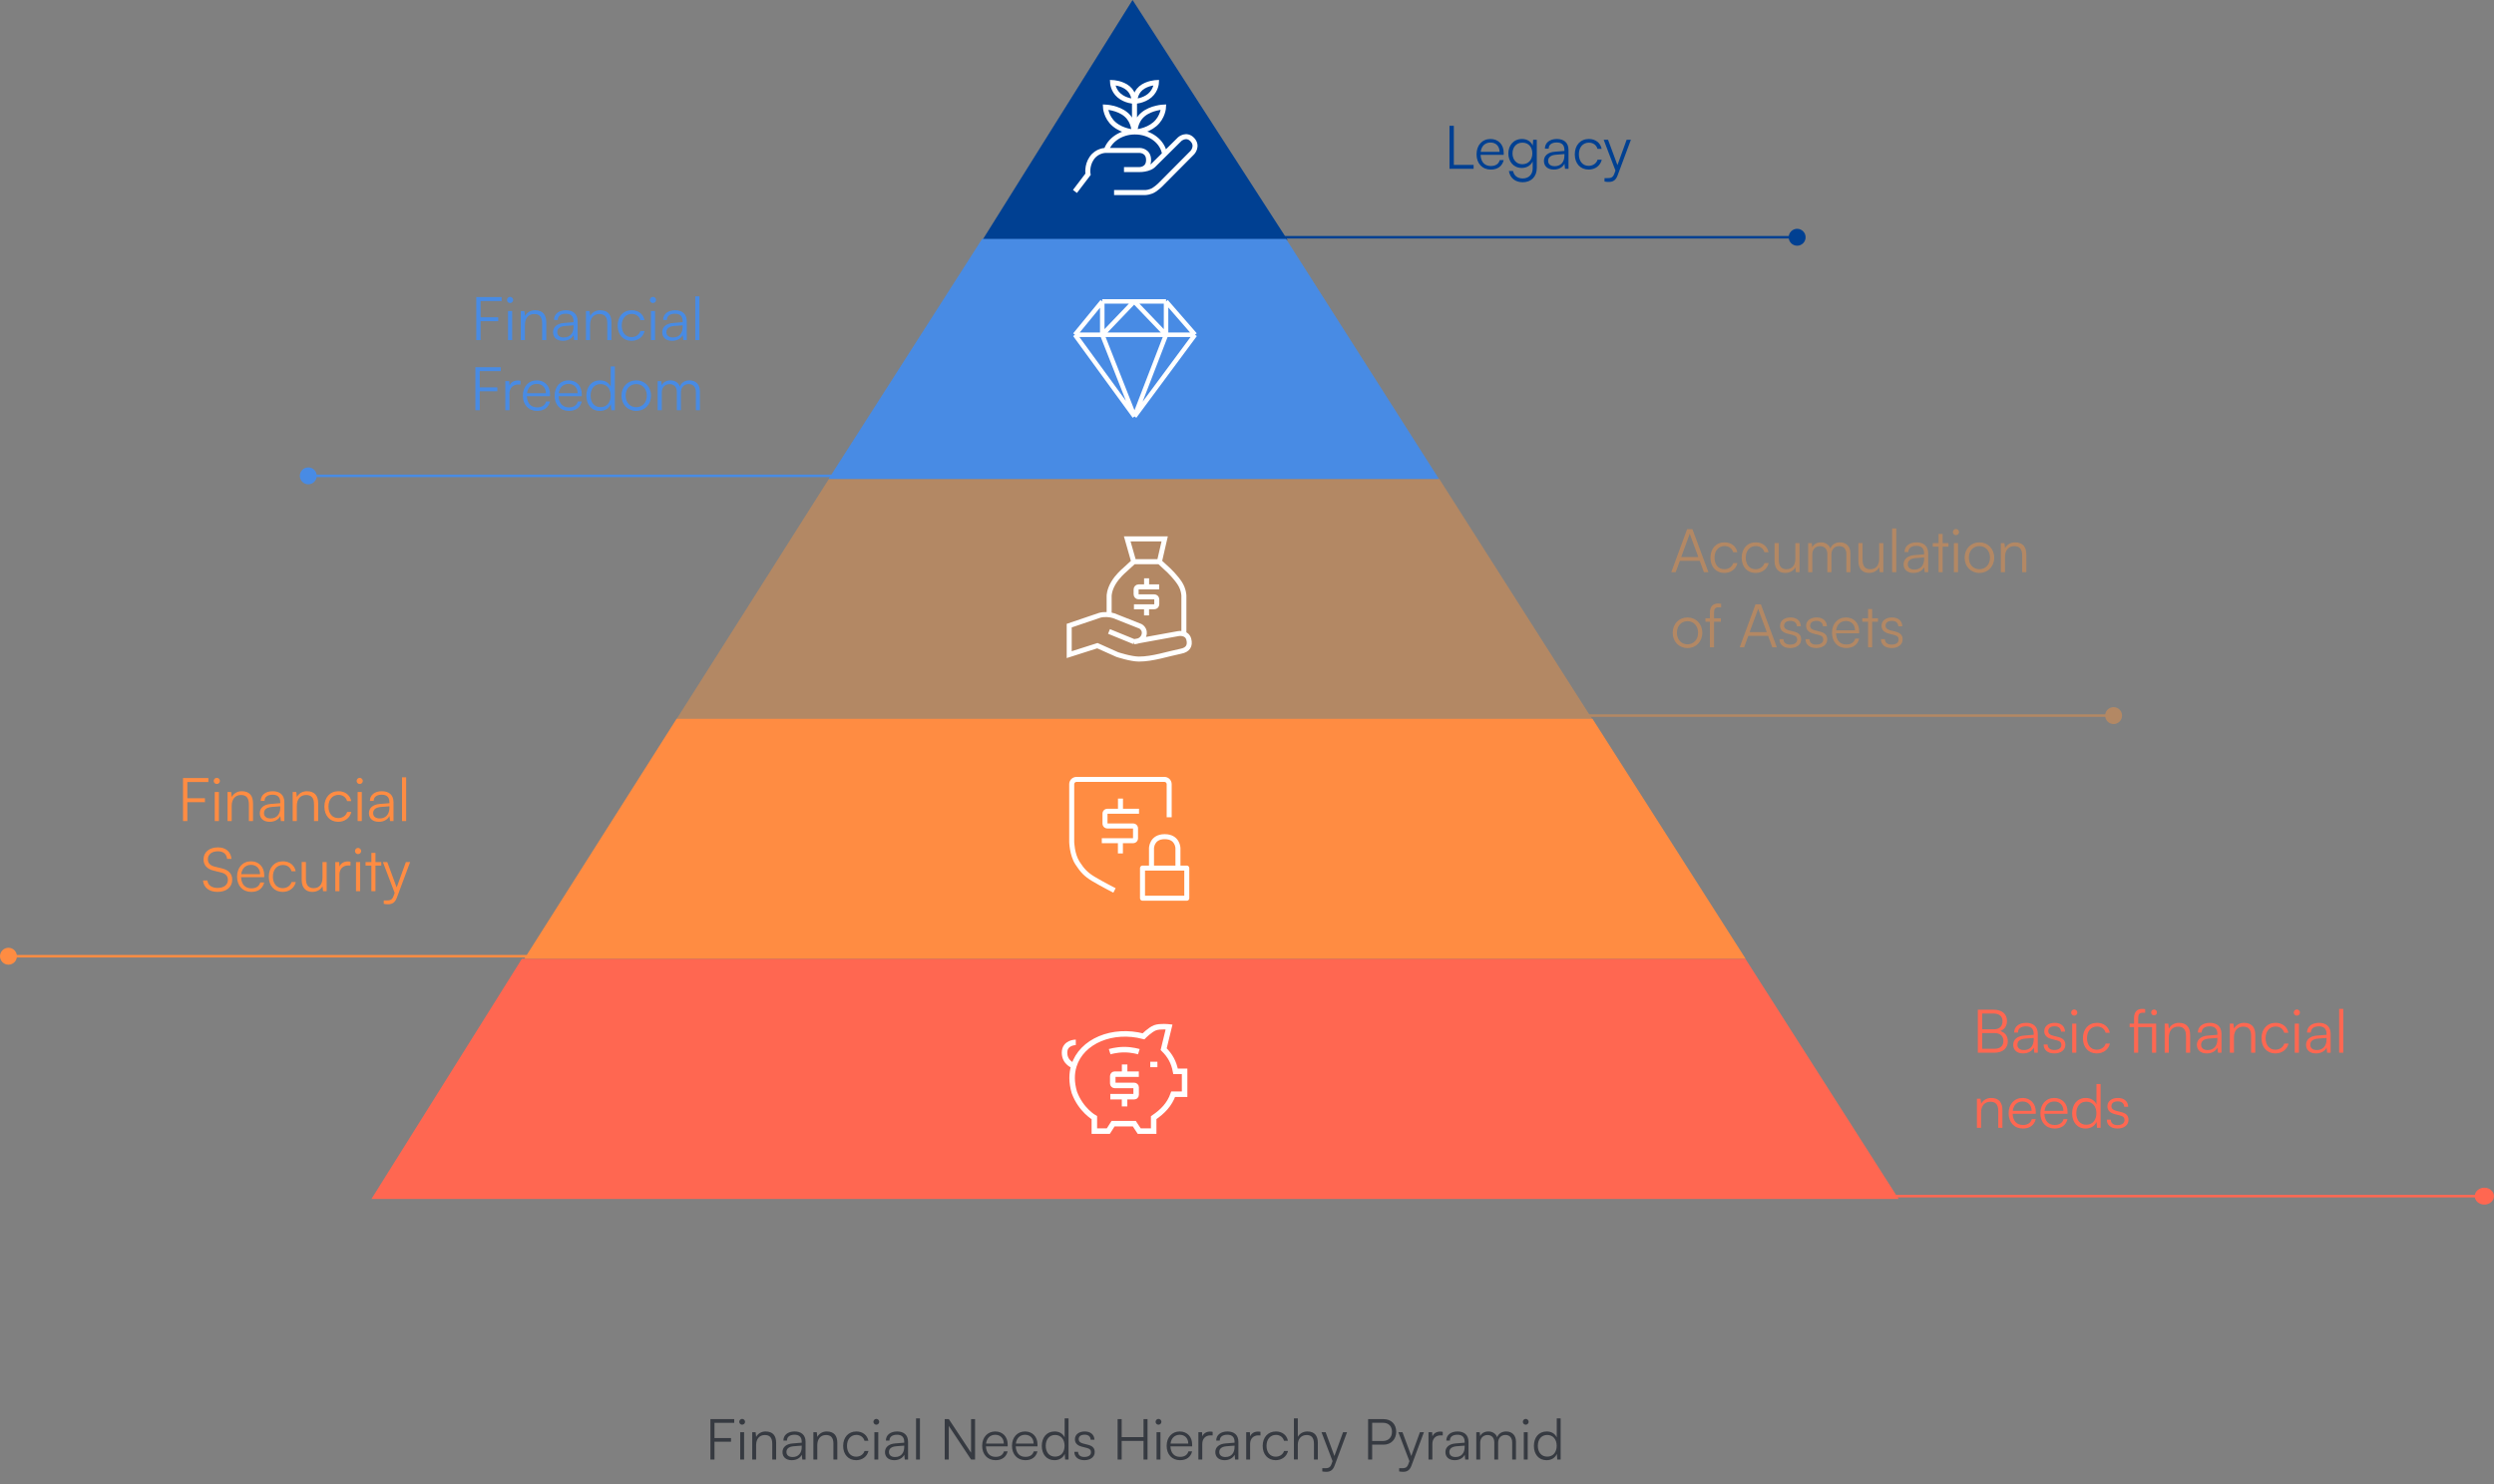 <svg width="996" height="593" viewBox="0 0 996 593" fill="none" xmlns="http://www.w3.org/2000/svg">
<rect x="0" y="0" width="996" height="593" fill="#808080" stroke="none"/>
<path d="M580.598 50.264V65.865H588.494V67.448H578.87V50.264H580.598ZM595.359 67.737C591.951 67.737 589.671 65.288 589.671 61.641C589.671 58.017 591.927 55.52 595.239 55.52C598.383 55.52 600.519 57.752 600.519 61.041V61.856H591.279C591.399 64.689 592.887 66.32 595.383 66.32C597.279 66.32 598.503 65.504 598.935 63.968H600.519C599.895 66.416 598.095 67.737 595.359 67.737ZM595.239 56.937C593.055 56.937 591.615 58.377 591.327 60.657H598.863C598.863 58.425 597.423 56.937 595.239 56.937ZM602.375 61.304C602.375 58.136 604.415 55.52 607.823 55.52C609.839 55.52 611.375 56.456 612.119 58.16L612.287 55.833H613.727V67.088C613.727 70.544 611.519 72.8 608.111 72.8C605.135 72.8 603.047 71.121 602.591 68.312H604.247C604.607 70.184 606.047 71.288 608.135 71.288C610.511 71.288 612.095 69.68 612.095 67.257V64.496C611.303 66.129 609.695 67.088 607.703 67.088C604.391 67.088 602.375 64.472 602.375 61.304ZM604.031 61.281C604.031 63.657 605.495 65.6 607.943 65.6C610.463 65.6 611.951 63.776 611.951 61.281C611.951 58.809 610.511 56.984 607.967 56.984C605.471 56.984 604.031 58.928 604.031 61.281ZM620.518 67.737C618.046 67.737 616.582 66.344 616.582 64.305C616.582 62.169 618.214 60.825 620.926 60.608L624.766 60.297V59.913C624.766 57.633 623.398 56.913 621.694 56.913C619.678 56.913 618.478 57.825 618.478 59.385H616.966C616.966 57.032 618.886 55.52 621.742 55.52C624.43 55.52 626.398 56.864 626.398 59.937V67.448H625.006L624.79 65.409C624.07 66.873 622.486 67.737 620.518 67.737ZM620.902 66.392C623.35 66.392 624.766 64.689 624.766 62.169V61.544L621.334 61.809C619.15 62.001 618.262 62.961 618.262 64.257C618.262 65.672 619.318 66.392 620.902 66.392ZM628.905 61.664C628.905 58.017 631.137 55.52 634.521 55.52C637.209 55.52 639.177 57.081 639.633 59.48H637.977C637.545 57.873 636.153 56.984 634.545 56.984C632.193 56.984 630.537 58.785 630.537 61.641C630.537 64.4 632.073 66.249 634.425 66.249C636.153 66.249 637.545 65.288 638.001 63.8H639.681C639.129 66.177 637.065 67.737 634.425 67.737C631.137 67.737 628.905 65.312 628.905 61.664ZM640.78 72.513V71.144H642.052C643.06 71.144 644.068 71.073 644.644 69.513L645.148 68.144L640.444 55.833H642.196L645.94 65.96L649.612 55.833H651.316L645.988 70.112C645.316 71.936 644.188 72.68 642.532 72.68C641.836 72.68 641.308 72.632 640.78 72.513Z" fill="#004092"/>
<path d="M717.705 94.778L507.225 94.778" stroke="#004092"/>
<ellipse cx="717.705" cy="94.779" rx="3.377" ry="3.377" fill="#004092"/>
<path d="M669.19 228.588H667.438L673.75 211.404H675.886L682.27 228.588H680.47L678.79 224.028H670.87L669.19 228.588ZM674.59 213.828L671.398 222.516H678.238L675.022 213.828C674.95 213.588 674.83 213.3 674.806 213.132C674.782 213.276 674.686 213.588 674.59 213.828ZM683.084 222.804C683.084 219.156 685.316 216.66 688.7 216.66C691.388 216.66 693.356 218.22 693.812 220.62H692.156C691.724 219.012 690.332 218.124 688.724 218.124C686.372 218.124 684.716 219.924 684.716 222.78C684.716 225.54 686.252 227.388 688.604 227.388C690.332 227.388 691.724 226.428 692.18 224.94H693.86C693.308 227.316 691.244 228.876 688.604 228.876C685.316 228.876 683.084 226.452 683.084 222.804ZM695.553 222.804C695.553 219.156 697.785 216.66 701.169 216.66C703.857 216.66 705.825 218.22 706.281 220.62H704.625C704.193 219.012 702.801 218.124 701.193 218.124C698.841 218.124 697.185 219.924 697.185 222.78C697.185 225.54 698.721 227.388 701.073 227.388C702.801 227.388 704.193 226.428 704.649 224.94H706.329C705.777 227.316 703.713 228.876 701.073 228.876C697.785 228.876 695.553 226.452 695.553 222.804ZM716.998 216.972H718.654V228.588H717.214L716.998 226.62C716.35 227.964 714.742 228.876 712.918 228.876C710.182 228.876 708.694 227.004 708.694 224.172V216.948H710.374V223.644C710.374 226.404 711.598 227.388 713.446 227.388C715.678 227.388 716.998 225.9 716.998 223.14V216.972ZM723.759 228.588H722.103V216.972H723.543L723.735 218.628C724.311 217.404 725.607 216.66 727.239 216.66C729.063 216.66 730.431 217.62 730.983 219.132C731.511 217.62 732.927 216.66 734.799 216.66C737.319 216.66 738.975 218.292 738.975 220.98V228.588H737.367V221.316C737.367 219.324 736.263 218.148 734.487 218.148C732.543 218.148 731.391 219.612 731.391 221.412V228.588H729.759V221.292C729.759 219.324 728.631 218.172 726.879 218.172C724.935 218.172 723.759 219.612 723.759 221.388V228.588ZM750.467 216.972H752.123V228.588H750.683L750.467 226.62C749.819 227.964 748.211 228.876 746.387 228.876C743.651 228.876 742.163 227.004 742.163 224.172V216.948H743.843V223.644C743.843 226.404 745.067 227.388 746.915 227.388C749.147 227.388 750.467 225.9 750.467 223.14V216.972ZM757.3 228.588H755.644V211.092H757.3V228.588ZM764.158 228.876C761.686 228.876 760.222 227.484 760.222 225.444C760.222 223.308 761.854 221.964 764.566 221.748L768.406 221.436V221.052C768.406 218.772 767.038 218.052 765.334 218.052C763.318 218.052 762.118 218.964 762.118 220.524H760.606C760.606 218.172 762.526 216.66 765.382 216.66C768.07 216.66 770.038 218.004 770.038 221.076V228.588H768.646L768.43 226.548C767.71 228.012 766.126 228.876 764.158 228.876ZM764.542 227.532C766.99 227.532 768.406 225.828 768.406 223.308V222.684L764.974 222.948C762.79 223.14 761.902 224.1 761.902 225.396C761.902 226.812 762.958 227.532 764.542 227.532ZM775.814 228.588H774.182V218.364H771.854V216.972H774.182V213.3H775.814V216.972H778.142V218.364H775.814V228.588ZM781.115 213.78C780.443 213.78 779.891 213.228 779.891 212.556C779.891 211.884 780.443 211.308 781.115 211.308C781.787 211.308 782.363 211.884 782.363 212.556C782.363 213.228 781.787 213.78 781.115 213.78ZM780.299 228.588V216.972H781.955V228.588H780.299ZM784.592 222.78C784.592 219.228 787.088 216.66 790.496 216.66C793.904 216.66 796.4 219.228 796.4 222.78C796.4 226.308 793.904 228.876 790.496 228.876C787.088 228.876 784.592 226.308 784.592 222.78ZM786.272 222.756C786.272 225.492 788 227.388 790.496 227.388C792.968 227.388 794.72 225.492 794.72 222.756C794.72 220.068 792.968 218.148 790.496 218.148C788 218.148 786.272 220.068 786.272 222.756ZM800.705 228.588H799.049V216.972H800.489L800.729 218.988C801.497 217.5 803.033 216.66 804.713 216.66C807.905 216.66 809.225 218.556 809.225 221.484V228.588H807.569V221.844C807.569 219.132 806.345 218.172 804.425 218.172C802.049 218.172 800.705 219.9 800.705 222.516V228.588ZM668.014 252.78C668.014 249.228 670.51 246.66 673.918 246.66C677.326 246.66 679.822 249.228 679.822 252.78C679.822 256.308 677.326 258.876 673.918 258.876C670.51 258.876 668.014 256.308 668.014 252.78ZM669.694 252.756C669.694 255.492 671.422 257.388 673.918 257.388C676.39 257.388 678.142 255.492 678.142 252.756C678.142 250.068 676.39 248.148 673.918 248.148C671.422 248.148 669.694 250.068 669.694 252.756ZM681.081 246.972H682.857V244.716C682.857 242.1 684.297 241.092 686.073 241.092C686.481 241.092 686.961 241.116 687.345 241.188V242.604H686.361C684.897 242.604 684.513 243.348 684.513 244.716V246.972H687.249V248.364H684.513V258.588H682.857V248.364H681.081V246.972ZM696.518 258.588H694.766L701.078 241.404H703.214L709.598 258.588H707.798L706.118 254.028H698.198L696.518 258.588ZM701.918 243.828L698.726 252.516H705.566L702.35 243.828C702.278 243.588 702.158 243.3 702.134 243.132C702.11 243.276 702.014 243.588 701.918 243.828ZM710.643 255.324H712.227C712.227 256.668 713.235 257.508 714.867 257.508C716.667 257.508 717.723 256.74 717.723 255.492C717.723 254.532 717.243 253.98 715.875 253.644L713.883 253.14C711.867 252.636 710.883 251.58 710.883 249.996C710.883 247.956 712.587 246.66 715.083 246.66C717.531 246.66 719.115 248.004 719.187 250.164H717.579C717.531 248.82 716.595 248.028 715.035 248.028C713.403 248.028 712.491 248.724 712.491 249.972C712.491 250.86 713.115 251.484 714.387 251.796L716.379 252.3C718.395 252.804 719.307 253.74 719.307 255.42C719.307 257.508 717.531 258.876 714.891 258.876C712.275 258.876 710.643 257.484 710.643 255.324ZM721.049 255.324H722.633C722.633 256.668 723.641 257.508 725.273 257.508C727.073 257.508 728.129 256.74 728.129 255.492C728.129 254.532 727.649 253.98 726.281 253.644L724.289 253.14C722.273 252.636 721.289 251.58 721.289 249.996C721.289 247.956 722.993 246.66 725.489 246.66C727.937 246.66 729.521 248.004 729.593 250.164H727.985C727.937 248.82 727.001 248.028 725.441 248.028C723.809 248.028 722.897 248.724 722.897 249.972C722.897 250.86 723.521 251.484 724.793 251.796L726.785 252.3C728.801 252.804 729.713 253.74 729.713 255.42C729.713 257.508 727.937 258.876 725.297 258.876C722.681 258.876 721.049 257.484 721.049 255.324ZM737.311 258.876C733.903 258.876 731.623 256.428 731.623 252.78C731.623 249.156 733.879 246.66 737.191 246.66C740.335 246.66 742.471 248.892 742.471 252.18V252.996H733.231C733.351 255.828 734.839 257.46 737.335 257.46C739.231 257.46 740.455 256.644 740.887 255.108H742.471C741.847 257.556 740.047 258.876 737.311 258.876ZM737.191 248.076C735.007 248.076 733.567 249.516 733.279 251.796H740.815C740.815 249.564 739.375 248.076 737.191 248.076ZM747.666 258.588H746.034V248.364H743.706V246.972H746.034V243.3H747.666V246.972H749.994V248.364H747.666V258.588ZM751.166 255.324H752.75C752.75 256.668 753.758 257.508 755.39 257.508C757.19 257.508 758.246 256.74 758.246 255.492C758.246 254.532 757.766 253.98 756.398 253.644L754.406 253.14C752.39 252.636 751.406 251.58 751.406 249.996C751.406 247.956 753.11 246.66 755.606 246.66C758.054 246.66 759.638 248.004 759.71 250.164H758.102C758.054 248.82 757.118 248.028 755.558 248.028C753.926 248.028 753.014 248.724 753.014 249.972C753.014 250.86 753.638 251.484 754.91 251.796L756.902 252.3C758.918 252.804 759.83 253.74 759.83 255.42C759.83 257.508 758.054 258.876 755.414 258.876C752.798 258.876 751.166 257.484 751.166 255.324Z" fill="#B38864"/>
<path d="M844.082 285.861H633.602" stroke="#B38864"/>
<ellipse cx="844.082" cy="285.862" rx="3.377" ry="3.377" fill="#B38864"/>
<path d="M789.86 420.529V403.345H796.148C799.46 403.345 801.5 405.025 801.5 407.785C801.5 409.801 800.612 411.169 798.836 411.865C800.828 412.513 801.836 413.905 801.836 416.017C801.836 418.777 799.772 420.529 796.508 420.529H789.86ZM796.124 404.881H791.588V411.169H796.34C798.5 411.169 799.724 409.969 799.724 407.929C799.724 406.009 798.428 404.881 796.124 404.881ZM796.508 412.681H791.588V418.969H796.508C798.764 418.969 800.084 417.793 800.084 415.801C800.084 413.857 798.74 412.681 796.508 412.681ZM807.93 420.817C805.458 420.817 803.994 419.425 803.994 417.385C803.994 415.249 805.626 413.905 808.338 413.689L812.178 413.377V412.993C812.178 410.713 810.81 409.993 809.106 409.993C807.09 409.993 805.89 410.905 805.89 412.465H804.378C804.378 410.113 806.298 408.601 809.154 408.601C811.842 408.601 813.81 409.945 813.81 413.017V420.529H812.418L812.202 418.489C811.482 419.953 809.898 420.817 807.93 420.817ZM808.314 419.473C810.762 419.473 812.178 417.769 812.178 415.249V414.625L808.746 414.889C806.562 415.081 805.674 416.041 805.674 417.337C805.674 418.753 806.73 419.473 808.314 419.473ZM816.149 417.265H817.733C817.733 418.609 818.741 419.449 820.373 419.449C822.173 419.449 823.229 418.681 823.229 417.433C823.229 416.473 822.749 415.921 821.381 415.585L819.389 415.081C817.373 414.577 816.389 413.521 816.389 411.937C816.389 409.897 818.093 408.601 820.589 408.601C823.037 408.601 824.621 409.945 824.693 412.105H823.085C823.037 410.761 822.101 409.969 820.541 409.969C818.909 409.969 817.997 410.665 817.997 411.913C817.997 412.801 818.621 413.425 819.893 413.737L821.885 414.241C823.901 414.745 824.813 415.681 824.813 417.361C824.813 419.449 823.037 420.817 820.397 420.817C817.781 420.817 816.149 419.425 816.149 417.265ZM828.355 405.721C827.683 405.721 827.131 405.169 827.131 404.497C827.131 403.825 827.683 403.249 828.355 403.249C829.027 403.249 829.603 403.825 829.603 404.497C829.603 405.169 829.027 405.721 828.355 405.721ZM827.539 420.529V408.913H829.195V420.529H827.539ZM831.832 414.745C831.832 411.097 834.064 408.601 837.448 408.601C840.136 408.601 842.104 410.161 842.56 412.561H840.904C840.472 410.953 839.08 410.065 837.472 410.065C835.12 410.065 833.464 411.865 833.464 414.721C833.464 417.481 835 419.329 837.352 419.329C839.08 419.329 840.472 418.369 840.928 416.881H842.608C842.056 419.257 839.992 420.817 837.352 420.817C834.064 420.817 831.832 418.393 831.832 414.745ZM859.429 420.529V410.305H853.909V420.529H852.253V410.305H850.477V408.913H852.253V406.657C852.253 404.041 853.669 403.033 855.397 403.033C855.805 403.033 856.309 403.057 856.693 403.129V404.569H855.685C854.293 404.569 853.909 405.289 853.909 406.657V408.913H861.085V420.529H859.429ZM860.245 405.601C859.573 405.601 859.093 405.121 859.093 404.449C859.093 403.777 859.573 403.273 860.245 403.273C860.893 403.273 861.397 403.777 861.397 404.449C861.397 405.121 860.893 405.601 860.245 405.601ZM866.133 420.529H864.477V408.913H865.917L866.157 410.929C866.925 409.441 868.461 408.601 870.141 408.601C873.333 408.601 874.653 410.497 874.653 413.425V420.529H872.997V413.785C872.997 411.073 871.773 410.113 869.853 410.113C867.477 410.113 866.133 411.841 866.133 414.457V420.529ZM881.289 420.817C878.817 420.817 877.353 419.425 877.353 417.385C877.353 415.249 878.985 413.905 881.697 413.689L885.537 413.377V412.993C885.537 410.713 884.169 409.993 882.465 409.993C880.449 409.993 879.249 410.905 879.249 412.465H877.737C877.737 410.113 879.657 408.601 882.513 408.601C885.201 408.601 887.169 409.945 887.169 413.017V420.529H885.777L885.561 418.489C884.841 419.953 883.257 420.817 881.289 420.817ZM881.673 419.473C884.121 419.473 885.537 417.769 885.537 415.249V414.625L882.105 414.889C879.921 415.081 879.033 416.041 879.033 417.337C879.033 418.753 880.089 419.473 881.673 419.473ZM892.148 420.529H890.492V408.913H891.932L892.172 410.929C892.94 409.441 894.476 408.601 896.156 408.601C899.348 408.601 900.668 410.497 900.668 413.425V420.529H899.012V413.785C899.012 411.073 897.788 410.113 895.868 410.113C893.492 410.113 892.148 411.841 892.148 414.457V420.529ZM903.153 414.745C903.153 411.097 905.385 408.601 908.769 408.601C911.457 408.601 913.425 410.161 913.881 412.561H912.225C911.793 410.953 910.401 410.065 908.793 410.065C906.441 410.065 904.785 411.865 904.785 414.721C904.785 417.481 906.321 419.329 908.673 419.329C910.401 419.329 911.793 418.369 912.249 416.881H913.929C913.377 419.257 911.313 420.817 908.673 420.817C905.385 420.817 903.153 418.393 903.153 414.745ZM917.253 405.721C916.581 405.721 916.029 405.169 916.029 404.497C916.029 403.825 916.581 403.249 917.253 403.249C917.925 403.249 918.501 403.825 918.501 404.497C918.501 405.169 917.925 405.721 917.253 405.721ZM916.437 420.529V408.913H918.093V420.529H916.437ZM924.883 420.817C922.411 420.817 920.947 419.425 920.947 417.385C920.947 415.249 922.579 413.905 925.291 413.689L929.131 413.377V412.993C929.131 410.713 927.763 409.993 926.059 409.993C924.043 409.993 922.843 410.905 922.843 412.465H921.331C921.331 410.113 923.251 408.601 926.107 408.601C928.795 408.601 930.763 409.945 930.763 413.017V420.529H929.371L929.155 418.489C928.435 419.953 926.851 420.817 924.883 420.817ZM925.267 419.473C927.715 419.473 929.131 417.769 929.131 415.249V414.625L925.699 414.889C923.515 415.081 922.627 416.041 922.627 417.337C922.627 418.753 923.683 419.473 925.267 419.473ZM935.814 420.529H934.158V403.033H935.814V420.529ZM791.156 450.529H789.5V438.913H790.94L791.18 440.929C791.948 439.441 793.484 438.601 795.164 438.601C798.356 438.601 799.676 440.497 799.676 443.425V450.529H798.02V443.785C798.02 441.073 796.796 440.113 794.876 440.113C792.5 440.113 791.156 441.841 791.156 444.457V450.529ZM807.849 450.817C804.441 450.817 802.161 448.369 802.161 444.721C802.161 441.097 804.417 438.601 807.729 438.601C810.873 438.601 813.009 440.833 813.009 444.121V444.937H803.769C803.889 447.769 805.377 449.401 807.873 449.401C809.769 449.401 810.993 448.585 811.425 447.049H813.009C812.385 449.497 810.585 450.817 807.849 450.817ZM807.729 440.017C805.545 440.017 804.105 441.457 803.817 443.737H811.353C811.353 441.505 809.913 440.017 807.729 440.017ZM820.528 450.817C817.12 450.817 814.84 448.369 814.84 444.721C814.84 441.097 817.096 438.601 820.408 438.601C823.552 438.601 825.688 440.833 825.688 444.121V444.937H816.448C816.568 447.769 818.056 449.401 820.552 449.401C822.448 449.401 823.672 448.585 824.104 447.049H825.688C825.064 449.497 823.264 450.817 820.528 450.817ZM820.408 440.017C818.224 440.017 816.784 441.457 816.496 443.737H824.032C824.032 441.505 822.592 440.017 820.408 440.017ZM832.896 450.817C829.512 450.817 827.52 448.225 827.52 444.745C827.52 441.241 829.512 438.601 832.968 438.601C834.888 438.601 836.424 439.441 837.24 441.121V433.033H838.896V450.529H837.456L837.288 448.153C836.472 449.953 834.84 450.817 832.896 450.817ZM833.184 449.305C835.728 449.305 837.216 447.385 837.216 444.697C837.216 442.033 835.728 440.089 833.184 440.089C830.664 440.089 829.2 442.033 829.2 444.697C829.2 447.385 830.664 449.305 833.184 449.305ZM841.368 447.265H842.952C842.952 448.609 843.96 449.449 845.592 449.449C847.392 449.449 848.448 448.681 848.448 447.433C848.448 446.473 847.968 445.921 846.6 445.585L844.608 445.081C842.592 444.577 841.608 443.521 841.608 441.937C841.608 439.897 843.312 438.601 845.808 438.601C848.256 438.601 849.84 439.945 849.912 442.105H848.304C848.256 440.761 847.32 439.969 845.76 439.969C844.128 439.969 843.216 440.665 843.216 441.913C843.216 442.801 843.84 443.425 845.112 443.737L847.104 444.241C849.12 444.745 850.032 445.681 850.032 447.361C850.032 449.449 848.256 450.817 845.616 450.817C843 450.817 841.368 449.425 841.368 447.265Z" fill="#FF6751"/>
<path d="M992.155 477.83H752.518" stroke="#FF6751"/>
<ellipse cx="992.155" cy="477.831" rx="3.844" ry="3.377" fill="#FF6751"/>
<path d="M291.938 575.937H285.336V583.035H283.714V566.902H293.223V568.389H285.336V574.473H291.938V575.937ZM296.377 569.132C295.746 569.132 295.227 568.614 295.227 567.983C295.227 567.352 295.746 566.812 296.377 566.812C297.008 566.812 297.548 567.352 297.548 567.983C297.548 568.614 297.008 569.132 296.377 569.132ZM295.611 583.035V572.129H297.165V583.035H295.611ZM301.962 583.035H300.408V572.129H301.76L301.985 574.022C302.706 572.625 304.148 571.836 305.725 571.836C308.722 571.836 309.962 573.617 309.962 576.366V583.035H308.407V576.704C308.407 574.157 307.258 573.256 305.455 573.256C303.224 573.256 301.962 574.878 301.962 577.334V583.035ZM316.193 583.306C313.872 583.306 312.497 581.999 312.497 580.084C312.497 578.078 314.029 576.816 316.576 576.613L320.181 576.32V575.96C320.181 573.819 318.897 573.143 317.297 573.143C315.404 573.143 314.277 574 314.277 575.464H312.858C312.858 573.256 314.66 571.836 317.342 571.836C319.865 571.836 321.713 573.098 321.713 575.982V583.035H320.406L320.203 581.12C319.527 582.495 318.04 583.306 316.193 583.306ZM316.553 582.044C318.851 582.044 320.181 580.444 320.181 578.078V577.492L316.959 577.74C314.908 577.92 314.074 578.822 314.074 580.038C314.074 581.368 315.066 582.044 316.553 582.044ZM326.388 583.035H324.833V572.129H326.185L326.41 574.022C327.132 572.625 328.574 571.836 330.151 571.836C333.148 571.836 334.387 573.617 334.387 576.366V583.035H332.832V576.704C332.832 574.157 331.683 573.256 329.881 573.256C327.65 573.256 326.388 574.878 326.388 577.334V583.035ZM336.72 577.605C336.72 574.18 338.815 571.836 341.993 571.836C344.516 571.836 346.364 573.301 346.792 575.554H345.237C344.832 574.045 343.525 573.211 342.015 573.211C339.807 573.211 338.252 574.901 338.252 577.582C338.252 580.174 339.694 581.909 341.902 581.909C343.525 581.909 344.832 581.007 345.26 579.61H346.837C346.319 581.841 344.381 583.306 341.902 583.306C338.815 583.306 336.72 581.03 336.72 577.605ZM349.959 569.132C349.328 569.132 348.81 568.614 348.81 567.983C348.81 567.352 349.328 566.812 349.959 566.812C350.59 566.812 351.13 567.352 351.13 567.983C351.13 568.614 350.59 569.132 349.959 569.132ZM349.193 583.035V572.129H350.747V583.035H349.193ZM357.122 583.306C354.801 583.306 353.426 581.999 353.426 580.084C353.426 578.078 354.959 576.816 357.505 576.613L361.11 576.32V575.96C361.11 573.819 359.826 573.143 358.226 573.143C356.333 573.143 355.207 574 355.207 575.464H353.787C353.787 573.256 355.59 571.836 358.271 571.836C360.795 571.836 362.642 573.098 362.642 575.982V583.035H361.336L361.133 581.12C360.457 582.495 358.97 583.306 357.122 583.306ZM357.482 582.044C359.781 582.044 361.11 580.444 361.11 578.078V577.492L357.888 577.74C355.837 577.92 355.004 578.822 355.004 580.038C355.004 581.368 355.995 582.044 357.482 582.044ZM367.385 583.035H365.83V566.609H367.385V583.035ZM378.901 583.035H377.279V566.902H378.924L387.802 580.331V566.902H389.402V583.035H387.802L378.901 569.606V583.035ZM397.579 583.306C394.379 583.306 392.238 581.007 392.238 577.582C392.238 574.18 394.357 571.836 397.466 571.836C400.418 571.836 402.423 573.932 402.423 577.019V577.785H393.748C393.861 580.444 395.258 581.976 397.601 581.976C399.381 581.976 400.531 581.21 400.936 579.768H402.423C401.837 582.066 400.148 583.306 397.579 583.306ZM397.466 573.166C395.416 573.166 394.064 574.518 393.793 576.658H400.869C400.869 574.563 399.517 573.166 397.466 573.166ZM409.483 583.306C406.284 583.306 404.143 581.007 404.143 577.582C404.143 574.18 406.261 571.836 409.371 571.836C412.323 571.836 414.328 573.932 414.328 577.019V577.785H405.653C405.765 580.444 407.163 581.976 409.506 581.976C411.286 581.976 412.435 581.21 412.841 579.768H414.328C413.742 582.066 412.052 583.306 409.483 583.306ZM409.371 573.166C407.32 573.166 405.968 574.518 405.698 576.658H412.773C412.773 574.563 411.421 573.166 409.371 573.166ZM421.095 583.306C417.918 583.306 416.048 580.872 416.048 577.605C416.048 574.315 417.918 571.836 421.163 571.836C422.965 571.836 424.408 572.625 425.174 574.202V566.609H426.728V583.035H425.376L425.219 580.805C424.453 582.495 422.92 583.306 421.095 583.306ZM421.366 581.886C423.754 581.886 425.151 580.084 425.151 577.56C425.151 575.059 423.754 573.233 421.366 573.233C419 573.233 417.625 575.059 417.625 577.56C417.625 580.084 419 581.886 421.366 581.886ZM429.049 579.971H430.536C430.536 581.233 431.483 582.021 433.015 582.021C434.705 582.021 435.696 581.3 435.696 580.129C435.696 579.227 435.246 578.709 433.961 578.394L432.091 577.92C430.198 577.447 429.274 576.456 429.274 574.968C429.274 573.053 430.874 571.836 433.218 571.836C435.516 571.836 437.003 573.098 437.071 575.126H435.561C435.516 573.864 434.637 573.121 433.173 573.121C431.64 573.121 430.784 573.774 430.784 574.946C430.784 575.78 431.37 576.366 432.564 576.658L434.434 577.132C436.327 577.605 437.183 578.484 437.183 580.061C437.183 582.021 435.516 583.306 433.037 583.306C430.581 583.306 429.049 581.999 429.049 579.971ZM447.953 583.035H446.33V566.902H447.953V574.09H456.673V566.902H458.273V583.035H456.673V575.599H447.953V583.035ZM462.646 569.132C462.015 569.132 461.497 568.614 461.497 567.983C461.497 567.352 462.015 566.812 462.646 566.812C463.277 566.812 463.818 567.352 463.818 567.983C463.818 568.614 463.277 569.132 462.646 569.132ZM461.88 583.035V572.129H463.435V583.035H461.88ZM471.251 583.306C468.052 583.306 465.911 581.007 465.911 577.582C465.911 574.18 468.029 571.836 471.139 571.836C474.091 571.836 476.096 573.932 476.096 577.019V577.785H467.421C467.533 580.444 468.93 581.976 471.274 581.976C473.054 581.976 474.203 581.21 474.609 579.768H476.096C475.51 582.066 473.82 583.306 471.251 583.306ZM471.139 573.166C469.088 573.166 467.736 574.518 467.466 576.658H474.541C474.541 574.563 473.189 573.166 471.139 573.166ZM484.283 571.994V573.391H483.426C481.421 573.391 480.137 574.743 480.137 576.816V583.035H478.582V572.129H480.046L480.159 573.819C480.587 572.648 481.736 571.881 483.269 571.881C483.607 571.881 483.9 571.904 484.283 571.994ZM489.042 583.306C486.721 583.306 485.346 581.999 485.346 580.084C485.346 578.078 486.878 576.816 489.425 576.613L493.03 576.32V575.96C493.03 573.819 491.746 573.143 490.146 573.143C488.253 573.143 487.126 574 487.126 575.464H485.707C485.707 573.256 487.509 571.836 490.191 571.836C492.714 571.836 494.562 573.098 494.562 575.982V583.035H493.255L493.052 581.12C492.376 582.495 490.889 583.306 489.042 583.306ZM489.402 582.044C491.7 582.044 493.03 580.444 493.03 578.078V577.492L489.808 577.74C487.757 577.92 486.923 578.822 486.923 580.038C486.923 581.368 487.915 582.044 489.402 582.044ZM503.383 571.994V573.391H502.527C500.521 573.391 499.237 574.743 499.237 576.816V583.035H497.682V572.129H499.147L499.259 573.819C499.688 572.648 500.837 571.881 502.369 571.881C502.707 571.881 503 571.904 503.383 571.994ZM504.266 577.605C504.266 574.18 506.361 571.836 509.538 571.836C512.062 571.836 513.91 573.301 514.338 575.554H512.783C512.378 574.045 511.071 573.211 509.561 573.211C507.353 573.211 505.798 574.901 505.798 577.582C505.798 580.174 507.24 581.909 509.448 581.909C511.071 581.909 512.378 581.007 512.806 579.61H514.383C513.865 581.841 511.927 583.306 509.448 583.306C506.361 583.306 504.266 581.03 504.266 577.605ZM518.293 583.013H516.738V566.609H518.293V574.022C518.992 572.715 520.321 571.836 522.146 571.836C525.008 571.836 526.292 573.617 526.292 576.366V583.035H524.738V576.704C524.738 574.157 523.543 573.256 521.853 573.256C519.51 573.256 518.293 574.991 518.293 577.087V583.013ZM528.067 587.79V586.505H529.261C530.208 586.505 531.154 586.438 531.695 584.973L532.168 583.689L527.752 572.129H529.397L532.912 581.638L536.359 572.129H537.959L532.957 585.537C532.326 587.249 531.267 587.948 529.712 587.948C529.059 587.948 528.563 587.902 528.067 587.79ZM552.517 577.109H547.987V583.035H546.365V566.902H552.517C555.626 566.902 557.586 568.93 557.586 571.972C557.586 574.901 555.604 577.109 552.517 577.109ZM552.291 568.366H547.987V575.644H552.201C554.545 575.644 555.897 574.157 555.897 571.949C555.897 569.718 554.522 568.366 552.291 568.366ZM558.764 587.79V586.505H559.958C560.905 586.505 561.851 586.438 562.392 584.973L562.865 583.689L558.449 572.129H560.093L563.609 581.638L567.056 572.129H568.656L563.654 585.537C563.023 587.249 561.964 587.948 560.409 587.948C559.755 587.948 559.26 587.902 558.764 587.79ZM576.175 571.994V573.391H575.319C573.314 573.391 572.029 574.743 572.029 576.816V583.035H570.475V572.129H571.939L572.052 573.819C572.48 572.648 573.629 571.881 575.161 571.881C575.499 571.881 575.792 571.904 576.175 571.994ZM580.934 583.306C578.613 583.306 577.239 581.999 577.239 580.084C577.239 578.078 578.771 576.816 581.317 576.613L584.923 576.32V575.96C584.923 573.819 583.638 573.143 582.038 573.143C580.146 573.143 579.019 574 579.019 575.464H577.599C577.599 573.256 579.402 571.836 582.083 571.836C584.607 571.836 586.455 573.098 586.455 575.982V583.035H585.148L584.945 581.12C584.269 582.495 582.782 583.306 580.934 583.306ZM581.295 582.044C583.593 582.044 584.923 580.444 584.923 578.078V577.492L581.7 577.74C579.65 577.92 578.816 578.822 578.816 580.038C578.816 581.368 579.808 582.044 581.295 582.044ZM591.13 583.035H589.575V572.129H590.927L591.107 573.684C591.648 572.535 592.865 571.836 594.397 571.836C596.109 571.836 597.394 572.738 597.912 574.157C598.408 572.738 599.737 571.836 601.495 571.836C603.861 571.836 605.416 573.369 605.416 575.892V583.035H603.906V576.208C603.906 574.338 602.869 573.233 601.202 573.233C599.377 573.233 598.295 574.608 598.295 576.298V583.035H596.763V576.185C596.763 574.338 595.704 573.256 594.059 573.256C592.234 573.256 591.13 574.608 591.13 576.275V583.035ZM609.309 569.132C608.678 569.132 608.16 568.614 608.16 567.983C608.16 567.352 608.678 566.812 609.309 566.812C609.94 566.812 610.481 567.352 610.481 567.983C610.481 568.614 609.94 569.132 609.309 569.132ZM608.543 583.035V572.129H610.098V583.035H608.543ZM617.622 583.306C614.444 583.306 612.574 580.872 612.574 577.605C612.574 574.315 614.444 571.836 617.689 571.836C619.492 571.836 620.934 572.625 621.7 574.202V566.609H623.255V583.035H621.903L621.745 580.805C620.979 582.495 619.447 583.306 617.622 583.306ZM617.892 581.886C620.28 581.886 621.677 580.084 621.677 577.56C621.677 575.059 620.28 573.233 617.892 573.233C615.526 573.233 614.151 575.059 614.151 577.56C614.151 580.084 615.526 581.886 617.892 581.886Z" fill="#363A41"/>
<path d="M270.211 287.23L331.027 191.321H574.791L635.856 287.23L270.211 287.23Z" fill="#B38864"/>
<path d="M452.876 256.326L470.478 253.126C470.478 253.126 473.977 252.412 474.754 255.387C475.434 257.988 474.35 259.611 471.625 260.142C466.18 261.249 460.371 263.278 454.822 263.278C451.614 263.278 446.197 261.485 446.197 261.485L438.254 257.926L426.998 261.513V249.926L439.192 245.787C441.013 245.289 443.22 245.484 444.738 245.953L455.47 250.2C455.47 250.2 457.677 251.386 456.794 253.898C455.911 256.41 452.876 256.326 452.876 256.326ZM452.876 256.326L442.889 252.243" stroke="white" stroke-width="2"/>
<path d="M442.944 245.344V238.005C442.944 238.005 442.944 235.811 444.599 232.984C446.254 230.158 448.793 228.018 448.793 228.018L452.765 224.377M452.765 224.377H463.028M452.765 224.377L450.172 215.272H465.125L463.028 224.377M463.028 224.377L466.946 228.018C466.946 228.018 469.484 230.451 471.14 232.984C472.795 235.518 472.795 238.005 472.795 238.005V253.29" stroke="white" stroke-width="2"/>
<path d="M462.911 234.446H457.902M452.853 242.396H457.882M457.902 234.446H454.716C454.164 234.446 453.716 234.893 453.716 235.446V237.421C453.716 237.973 454.164 238.421 454.716 238.421H460.968C461.52 238.421 461.968 238.868 461.968 239.421V241.396C461.968 241.948 461.52 242.396 460.968 242.396H457.882M457.902 234.446V231.023M457.882 242.396V245.839" stroke="white" stroke-width="2"/>
<path d="M392.327 95.908L452.295 0L514.218 95.908H392.327Z" fill="#004092"/>
<path d="M453.071 40.636V52.496M453.26 52.709C453.26 52.709 457.778 52.507 461.155 49.649C464.531 46.791 464.674 42.765 464.674 42.765C464.674 42.765 459.728 42.966 456.447 45.744C453.165 48.522 453.26 52.709 453.26 52.709ZM453.26 52.709C459.34 52.709 464.355 56.565 465.079 61.545M453.26 52.709C447.702 52.709 443.034 55.932 441.721 60.29M429.295 76.481L434.521 69.605C434.521 69.605 433.861 66.305 435.978 63.197C438.096 60.09 441.451 60.09 441.451 60.09H455.148C455.148 60.09 458.695 60.09 458.695 63.912C458.695 67.735 455.148 67.735 455.148 67.735M455.148 67.735H448.877M455.148 67.735C455.148 67.735 456.587 67.786 458.228 67.295C459.868 66.805 460.483 66.14 460.483 66.14L471.154 55.563C471.154 55.563 473.798 53.241 476.187 55.798C478.576 58.356 476.187 60.942 476.187 60.942L463.811 73.401C463.811 73.401 462.821 74.501 461.088 75.711C459.355 76.921 457.348 76.921 457.348 76.921H444.917M453.214 40.484C453.214 40.484 456.626 40.332 459.177 38.173C461.727 36.014 461.835 32.973 461.835 32.973C461.835 32.973 458.099 33.125 455.621 35.224C453.142 37.322 453.214 40.484 453.214 40.484ZM452.926 40.484C452.926 40.484 449.514 40.332 446.963 38.173C444.413 36.014 444.305 32.973 444.305 32.973C444.305 32.973 448.041 33.125 450.52 35.224C452.998 37.322 452.926 40.484 452.926 40.484ZM452.88 52.709C452.88 52.709 448.362 52.507 444.985 49.649C441.609 46.791 441.466 42.765 441.466 42.765C441.466 42.765 446.412 42.966 449.693 45.744C452.975 48.522 452.88 52.709 452.88 52.709Z" stroke="white" stroke-width="2"/>
<path d="M330.902 191.342L392.218 95.434H513.6L574.666 191.342H330.902Z" fill="#488BE4"/>
<path d="M429.296 133.723L453.075 166.365M429.296 133.723L440.197 120.41M429.296 133.723H440.197M477.249 133.723L453.075 166.365M477.249 133.723L465.67 120.41M477.249 133.723H465.67M453.075 166.365L465.67 133.723M453.075 166.365L440.197 133.723M440.197 120.41V133.723M440.197 120.41H452.934M465.67 120.41V133.723M465.67 120.41H452.934M465.67 133.723H440.197M465.67 133.723L452.934 120.41M440.197 133.723L452.934 120.41" stroke="white" stroke-width="1.8"/>
<path d="M209.385 383.04L270.201 287.132H635.971L697.161 383.04H209.385Z" fill="#FF8C42"/>
<path d="M456.27 346.776V345.776C455.718 345.776 455.27 346.224 455.27 346.776H456.27ZM473.952 346.776H474.952C474.952 346.224 474.505 345.776 473.952 345.776V346.776ZM473.952 358.821V359.821C474.505 359.821 474.952 359.373 474.952 358.821H473.952ZM456.27 358.821H455.27C455.27 359.373 455.718 359.821 456.27 359.821V358.821ZM436.66 351.105L437.176 350.249L437.176 350.249L436.66 351.105ZM430.311 344.786L429.473 345.331L430.311 344.786ZM427.997 336.242H426.997L426.997 336.255L427.997 336.242ZM429.896 311.352L429.896 310.352L429.896 311.352ZM465.022 311.351L465.022 312.351L465.022 311.351ZM456.27 347.776H459.86V345.776H456.27V347.776ZM459.86 347.776H470.422V345.776H459.86V347.776ZM470.422 347.776H473.952V345.776H470.422V347.776ZM472.952 346.776V358.821H474.952V346.776H472.952ZM473.952 357.821H456.27V359.821H473.952V357.821ZM457.27 358.821V346.776H455.27V358.821H457.27ZM460.86 346.776V338.884H458.86V346.776H460.86ZM469.422 338.884V346.776H471.422V338.884H469.422ZM459.86 338.884C460.86 338.884 460.86 338.885 460.86 338.885C460.86 338.885 460.86 338.886 460.86 338.886C460.86 338.887 460.86 338.887 460.86 338.888C460.86 338.889 460.86 338.889 460.86 338.89C460.86 338.891 460.86 338.89 460.86 338.889C460.86 338.887 460.86 338.88 460.861 338.87C460.862 338.849 460.863 338.813 460.867 338.765C460.875 338.668 460.892 338.521 460.925 338.342C460.994 337.98 461.129 337.51 461.39 337.048C461.876 336.192 462.867 335.226 465.141 335.226V333.226C462.134 333.226 460.485 334.59 459.65 336.062C459.252 336.766 459.057 337.459 458.96 337.971C458.911 338.228 458.887 338.446 458.874 338.603C458.867 338.682 458.864 338.747 458.862 338.794C458.861 338.818 458.861 338.837 458.861 338.853C458.86 338.86 458.86 338.867 458.86 338.872C458.86 338.874 458.86 338.877 458.86 338.879C458.86 338.88 458.86 338.881 458.86 338.882C458.86 338.882 458.86 338.883 458.86 338.883C458.86 338.884 458.86 338.884 459.86 338.884ZM465.141 335.226C467.415 335.226 468.406 336.192 468.892 337.048C469.153 337.51 469.288 337.98 469.357 338.342C469.391 338.521 469.407 338.668 469.415 338.765C469.419 338.813 469.421 338.849 469.421 338.87C469.422 338.88 469.422 338.887 469.422 338.889C469.422 338.89 469.422 338.891 469.422 338.89C469.422 338.889 469.422 338.889 469.422 338.888C469.422 338.887 469.422 338.887 469.422 338.886C469.422 338.886 469.422 338.885 469.422 338.885C469.422 338.885 469.422 338.884 470.422 338.884C471.422 338.884 471.422 338.884 471.422 338.883C471.422 338.883 471.422 338.882 471.422 338.882C471.422 338.881 471.422 338.88 471.422 338.879C471.422 338.877 471.422 338.874 471.422 338.872C471.422 338.867 471.422 338.86 471.422 338.853C471.421 338.837 471.421 338.818 471.42 338.794C471.418 338.747 471.415 338.682 471.408 338.603C471.396 338.446 471.371 338.228 471.322 337.971C471.225 337.459 471.031 336.766 470.632 336.062C469.797 334.59 468.148 333.226 465.141 333.226V335.226ZM445.086 355.704C445.539 354.813 445.539 354.813 445.539 354.813C445.539 354.813 445.539 354.813 445.539 354.813C445.539 354.812 445.538 354.812 445.538 354.812C445.538 354.812 445.537 354.811 445.536 354.811C445.533 354.81 445.53 354.808 445.525 354.805C445.515 354.801 445.501 354.793 445.483 354.784C445.445 354.765 445.389 354.736 445.317 354.699C445.173 354.625 444.963 354.517 444.7 354.381C444.175 354.109 443.439 353.726 442.6 353.279C440.916 352.384 438.829 351.244 437.176 350.249L436.144 351.962C437.844 352.986 439.969 354.146 441.661 355.045C442.508 355.496 443.25 355.883 443.781 356.157C444.046 356.295 444.259 356.404 444.405 356.479C444.478 356.517 444.535 356.546 444.573 356.565C444.593 356.575 444.607 356.583 444.617 356.588C444.622 356.59 444.626 356.592 444.628 356.593C444.63 356.594 444.631 356.594 444.631 356.595C444.632 356.595 444.632 356.595 444.632 356.595C444.632 356.595 444.632 356.595 444.632 356.595C444.632 356.595 444.633 356.595 445.086 355.704ZM465.921 313.249V326.481H467.921V313.249H465.921ZM437.176 350.249C434.335 348.537 433.014 347.111 431.15 344.241L429.473 345.331C431.466 348.399 432.992 350.064 436.144 351.962L437.176 350.249ZM431.15 344.241C430.133 342.676 429.584 340.693 429.296 339.044C429.154 338.23 429.079 337.519 429.039 337.013C429.02 336.76 429.009 336.56 429.003 336.425C429.001 336.357 428.999 336.306 428.998 336.273C428.998 336.256 428.997 336.244 428.997 336.237C428.997 336.233 428.997 336.231 428.997 336.229C428.997 336.229 428.997 336.228 428.997 336.228C428.997 336.228 428.997 336.228 428.997 336.228C428.997 336.228 428.997 336.229 428.997 336.229C428.997 336.229 428.997 336.229 427.997 336.242C426.997 336.255 426.997 336.255 426.997 336.255C426.997 336.256 426.997 336.256 426.997 336.256C426.997 336.256 426.997 336.257 426.997 336.258C426.997 336.259 426.997 336.26 426.997 336.262C426.997 336.266 426.997 336.27 426.998 336.277C426.998 336.289 426.998 336.305 426.999 336.327C427 336.37 427.002 336.431 427.005 336.51C427.012 336.666 427.024 336.89 427.046 337.168C427.089 337.723 427.171 338.499 427.326 339.388C427.633 341.147 428.242 343.436 429.473 345.331L431.15 344.241ZM429.896 312.352L465.022 312.351L465.022 310.351L429.896 310.352L429.896 312.352ZM428.997 336.242V313.25H426.997V336.242H428.997ZM467.921 313.249C467.921 311.648 466.623 310.351 465.022 310.351L465.022 312.351C465.519 312.351 465.921 312.753 465.921 313.249H467.921ZM429.896 310.352C428.295 310.352 426.997 311.649 426.997 313.25H428.997C428.997 312.754 429.399 312.352 429.896 312.352L429.896 310.352ZM440.288 325.029V329.005H442.288V325.029H440.288ZM442.238 330.954H452.532V328.954H442.238V330.954ZM452.482 330.904V334.879H454.482V330.904H452.482ZM454.876 323.08H447.474V325.08H454.876V323.08ZM447.474 323.08H442.238V325.08H447.474V323.08ZM448.474 324.08V319.022H446.474V324.08H448.474ZM452.532 334.828H447.444V336.828H452.532V334.828ZM447.444 334.828H440.013V336.828H447.444V334.828ZM446.444 335.828V340.916H448.444V335.828H446.444ZM452.482 334.879C452.482 334.851 452.504 334.828 452.532 334.828V336.828C453.609 336.828 454.482 335.956 454.482 334.879H452.482ZM452.532 330.954C452.504 330.954 452.482 330.932 452.482 330.904H454.482C454.482 329.827 453.609 328.954 452.532 328.954V330.954ZM440.288 329.005C440.288 330.081 441.161 330.954 442.238 330.954V328.954C442.266 328.954 442.288 328.977 442.288 329.005H440.288ZM442.288 325.029C442.288 325.057 442.266 325.08 442.238 325.08V323.08C441.161 323.08 440.288 323.953 440.288 325.029H442.288Z" fill="white"/>
<path d="M148.339 478.949L208.409 383.04H697.057L758.247 478.949H148.339Z" fill="#FF6751"/>
<path d="M428.88 425.748C427.914 428.861 427.874 432.45 429.056 436.405C431.654 443.437 437.038 446.477 437.038 446.477V451.862H442.613L444.513 448.884H453.001L454.965 451.862H460.73V446.477C464.327 444.02 467.042 441.268 468.521 437.102H473.082V427.98H469.472C468.796 424.396 467.323 421.664 464.721 419.111L466.874 410.243C466.874 410.243 463.291 409.831 461.3 410.56C459.308 411.29 456.676 413.98 456.676 413.98C444.386 410.752 431.95 415.846 428.88 425.748ZM428.88 425.748C428.88 425.748 425.129 424.623 425.129 420.506C425.129 416.388 429.627 416.388 429.627 416.388M459.368 425.226H462.218M443.151 420.127C443.151 420.127 445.748 419.303 448.979 419.303C452.209 419.303 454.807 420.127 454.807 420.127M454.798 429.101H449.128M449.128 429.101H445.163C444.736 429.101 444.39 429.447 444.39 429.874V432.827C444.39 433.254 444.736 433.6 445.163 433.6H452.957C453.384 433.6 453.73 433.946 453.73 434.373V437.327C453.73 437.754 453.384 438.1 452.957 438.1H449.106M449.128 429.101V425.226M449.106 438.1H443.413M449.106 438.1V441.997" stroke="white" stroke-width="2.2"/>
<path d="M123.118 190.092L333.598 190.092" stroke="#488BE4"/>
<ellipse cx="3.377" cy="3.377" rx="3.377" ry="3.377" transform="matrix(-1 0 0 1 126.495 186.717)" fill="#488BE4"/>
<path d="M198.965 128.303H191.933V135.863H190.205V118.679H200.333V120.263H191.933V126.743H198.965V128.303ZM203.692 121.055C203.02 121.055 202.468 120.503 202.468 119.831C202.468 119.159 203.02 118.583 203.692 118.583C204.364 118.583 204.94 119.159 204.94 119.831C204.94 120.503 204.364 121.055 203.692 121.055ZM202.876 135.863V124.247H204.532V135.863H202.876ZM209.641 135.863H207.985V124.247H209.425L209.665 126.263C210.433 124.775 211.969 123.935 213.649 123.935C216.841 123.935 218.161 125.831 218.161 128.759V135.863H216.505V129.119C216.505 126.407 215.281 125.447 213.361 125.447C210.985 125.447 209.641 127.175 209.641 129.791V135.863ZM224.798 136.151C222.326 136.151 220.862 134.759 220.862 132.719C220.862 130.583 222.494 129.239 225.206 129.023L229.046 128.711V128.327C229.046 126.047 227.678 125.327 225.974 125.327C223.958 125.327 222.758 126.239 222.758 127.799H221.246C221.246 125.447 223.166 123.935 226.022 123.935C228.71 123.935 230.678 125.279 230.678 128.351V135.863H229.286L229.07 133.823C228.35 135.287 226.766 136.151 224.798 136.151ZM225.182 134.807C227.63 134.807 229.046 133.103 229.046 130.583V129.959L225.614 130.223C223.43 130.415 222.542 131.375 222.542 132.671C222.542 134.087 223.598 134.807 225.182 134.807ZM235.657 135.863H234.001V124.247H235.441L235.681 126.263C236.449 124.775 237.985 123.935 239.665 123.935C242.857 123.935 244.177 125.831 244.177 128.759V135.863H242.521V129.119C242.521 126.407 241.297 125.447 239.377 125.447C237.001 125.447 235.657 127.175 235.657 129.791V135.863ZM246.662 130.079C246.662 126.431 248.894 123.935 252.278 123.935C254.966 123.935 256.934 125.495 257.39 127.895H255.734C255.302 126.287 253.91 125.399 252.302 125.399C249.95 125.399 248.294 127.199 248.294 130.055C248.294 132.815 249.83 134.663 252.182 134.663C253.91 134.663 255.302 133.703 255.758 132.215H257.438C256.886 134.591 254.822 136.151 252.182 136.151C248.894 136.151 246.662 133.727 246.662 130.079ZM260.762 121.055C260.09 121.055 259.538 120.503 259.538 119.831C259.538 119.159 260.09 118.583 260.762 118.583C261.434 118.583 262.01 119.159 262.01 119.831C262.01 120.503 261.434 121.055 260.762 121.055ZM259.946 135.863V124.247H261.602V135.863H259.946ZM268.392 136.151C265.92 136.151 264.456 134.759 264.456 132.719C264.456 130.583 266.088 129.239 268.8 129.023L272.64 128.711V128.327C272.64 126.047 271.272 125.327 269.568 125.327C267.552 125.327 266.352 126.239 266.352 127.799H264.84C264.84 125.447 266.76 123.935 269.616 123.935C272.304 123.935 274.272 125.279 274.272 128.351V135.863H272.88L272.664 133.823C271.944 135.287 270.36 136.151 268.392 136.151ZM268.776 134.807C271.224 134.807 272.64 133.103 272.64 130.583V129.959L269.208 130.223C267.024 130.415 266.136 131.375 266.136 132.671C266.136 134.087 267.192 134.807 268.776 134.807ZM279.323 135.863H277.667V118.367H279.323V135.863ZM198.613 156.303H191.581V163.863H189.853V146.679H199.981V148.263H191.581V154.743H198.613V156.303ZM207.87 152.103V153.591H206.958C204.822 153.591 203.454 155.031 203.454 157.239V163.863H201.798V152.247H203.358L203.478 154.047C203.934 152.799 205.158 151.983 206.79 151.983C207.15 151.983 207.462 152.007 207.87 152.103ZM214.498 164.151C211.09 164.151 208.81 161.703 208.81 158.055C208.81 154.431 211.066 151.935 214.378 151.935C217.522 151.935 219.658 154.167 219.658 157.455V158.271H210.418C210.538 161.103 212.026 162.735 214.522 162.735C216.418 162.735 217.642 161.919 218.074 160.383H219.658C219.034 162.831 217.234 164.151 214.498 164.151ZM214.378 153.351C212.194 153.351 210.754 154.791 210.466 157.071H218.002C218.002 154.839 216.562 153.351 214.378 153.351ZM227.178 164.151C223.77 164.151 221.49 161.703 221.49 158.055C221.49 154.431 223.746 151.935 227.058 151.935C230.202 151.935 232.338 154.167 232.338 157.455V158.271H223.098C223.218 161.103 224.706 162.735 227.202 162.735C229.098 162.735 230.322 161.919 230.754 160.383H232.338C231.714 162.831 229.914 164.151 227.178 164.151ZM227.058 153.351C224.874 153.351 223.434 154.791 223.146 157.071H230.682C230.682 154.839 229.242 153.351 227.058 153.351ZM239.545 164.151C236.161 164.151 234.169 161.559 234.169 158.079C234.169 154.575 236.161 151.935 239.617 151.935C241.537 151.935 243.073 152.775 243.889 154.455V146.367H245.545V163.863H244.105L243.937 161.487C243.121 163.287 241.489 164.151 239.545 164.151ZM239.833 162.639C242.377 162.639 243.865 160.719 243.865 158.031C243.865 155.367 242.377 153.423 239.833 153.423C237.313 153.423 235.849 155.367 235.849 158.031C235.849 160.719 237.313 162.639 239.833 162.639ZM248.185 158.055C248.185 154.503 250.681 151.935 254.089 151.935C257.497 151.935 259.993 154.503 259.993 158.055C259.993 161.583 257.497 164.151 254.089 164.151C250.681 164.151 248.185 161.583 248.185 158.055ZM249.865 158.031C249.865 160.767 251.593 162.663 254.089 162.663C256.561 162.663 258.313 160.767 258.313 158.031C258.313 155.343 256.561 153.423 254.089 153.423C251.593 153.423 249.865 155.343 249.865 158.031ZM264.298 163.863H262.642V152.247H264.082L264.274 153.903C264.85 152.679 266.146 151.935 267.778 151.935C269.602 151.935 270.97 152.895 271.522 154.407C272.05 152.895 273.466 151.935 275.338 151.935C277.858 151.935 279.514 153.567 279.514 156.255V163.863H277.906V156.591C277.906 154.599 276.802 153.423 275.026 153.423C273.082 153.423 271.93 154.887 271.93 156.687V163.863H270.298V156.567C270.298 154.599 269.17 153.447 267.418 153.447C265.474 153.447 264.298 154.887 264.298 156.663V163.863Z" fill="#488BE4"/>
<path d="M3.377 381.986H213.857" stroke="#FF8C42"/>
<ellipse cx="3.377" cy="3.377" rx="3.377" ry="3.377" transform="matrix(-1 0 0 1 6.754 378.61)" fill="#FF8C42"/>
<path d="M81.848 320.44H74.816V328H73.088V310.816H83.216V312.4H74.816V318.88H81.848V320.44ZM86.575 313.192C85.903 313.192 85.351 312.64 85.351 311.968C85.351 311.296 85.903 310.72 86.575 310.72C87.247 310.72 87.823 311.296 87.823 311.968C87.823 312.64 87.247 313.192 86.575 313.192ZM85.759 328V316.384H87.415V328H85.759ZM92.525 328H90.869V316.384H92.309L92.549 318.4C93.317 316.912 94.853 316.072 96.533 316.072C99.725 316.072 101.045 317.968 101.045 320.896V328H99.389V321.256C99.389 318.544 98.165 317.584 96.245 317.584C93.869 317.584 92.525 319.312 92.525 321.928V328ZM107.681 328.288C105.209 328.288 103.745 326.896 103.745 324.856C103.745 322.72 105.377 321.376 108.089 321.16L111.929 320.848V320.464C111.929 318.184 110.561 317.464 108.857 317.464C106.841 317.464 105.641 318.376 105.641 319.936H104.129C104.129 317.584 106.049 316.072 108.905 316.072C111.593 316.072 113.561 317.416 113.561 320.488V328H112.169L111.953 325.96C111.233 327.424 109.649 328.288 107.681 328.288ZM108.065 326.944C110.513 326.944 111.929 325.24 111.929 322.72V322.096L108.497 322.36C106.313 322.552 105.425 323.512 105.425 324.808C105.425 326.224 106.481 326.944 108.065 326.944ZM118.54 328H116.884V316.384H118.324L118.564 318.4C119.332 316.912 120.868 316.072 122.548 316.072C125.74 316.072 127.06 317.968 127.06 320.896V328H125.404V321.256C125.404 318.544 124.18 317.584 122.26 317.584C119.884 317.584 118.54 319.312 118.54 321.928V328ZM129.545 322.216C129.545 318.568 131.777 316.072 135.161 316.072C137.849 316.072 139.817 317.632 140.273 320.032H138.617C138.185 318.424 136.793 317.536 135.185 317.536C132.833 317.536 131.177 319.336 131.177 322.192C131.177 324.952 132.713 326.8 135.065 326.8C136.793 326.8 138.185 325.84 138.641 324.352H140.321C139.769 326.728 137.705 328.288 135.065 328.288C131.777 328.288 129.545 325.864 129.545 322.216ZM143.646 313.192C142.974 313.192 142.422 312.64 142.422 311.968C142.422 311.296 142.974 310.72 143.646 310.72C144.318 310.72 144.894 311.296 144.894 311.968C144.894 312.64 144.318 313.192 143.646 313.192ZM142.83 328V316.384H144.486V328H142.83ZM151.275 328.288C148.803 328.288 147.339 326.896 147.339 324.856C147.339 322.72 148.971 321.376 151.683 321.16L155.523 320.848V320.464C155.523 318.184 154.155 317.464 152.451 317.464C150.435 317.464 149.235 318.376 149.235 319.936H147.723C147.723 317.584 149.643 316.072 152.499 316.072C155.187 316.072 157.155 317.416 157.155 320.488V328H155.763L155.547 325.96C154.827 327.424 153.243 328.288 151.275 328.288ZM151.659 326.944C154.107 326.944 155.523 325.24 155.523 322.72V322.096L152.091 322.36C149.907 322.552 149.019 323.512 149.019 324.808C149.019 326.224 150.075 326.944 151.659 326.944ZM162.206 328H160.55V310.504H162.206V328ZM81.29 343.28C81.29 340.4 83.594 338.504 87.05 338.504C90.146 338.504 92.186 340.232 92.45 343.112H90.698C90.506 341.168 89.186 340.064 87.026 340.064C84.602 340.064 83.018 341.312 83.018 343.256C83.018 344.768 83.906 345.728 85.706 346.184L88.658 346.904C91.346 347.552 92.738 349.088 92.738 351.416C92.738 354.392 90.434 356.288 86.882 356.288C83.546 356.288 81.29 354.536 81.074 351.728H82.85C82.946 353.528 84.53 354.704 86.882 354.704C89.402 354.704 91.01 353.48 91.01 351.512C91.01 349.976 90.146 348.968 88.298 348.536L85.394 347.816C82.706 347.168 81.29 345.632 81.29 343.28ZM100.358 356.288C96.95 356.288 94.67 353.84 94.67 350.192C94.67 346.568 96.926 344.072 100.238 344.072C103.382 344.072 105.518 346.304 105.518 349.592V350.408H96.278C96.398 353.24 97.886 354.872 100.382 354.872C102.278 354.872 103.502 354.056 103.934 352.52H105.518C104.894 354.968 103.094 356.288 100.358 356.288ZM100.238 345.488C98.054 345.488 96.614 346.928 96.326 349.208H103.862C103.862 346.976 102.422 345.488 100.238 345.488ZM107.35 350.216C107.35 346.568 109.582 344.072 112.966 344.072C115.654 344.072 117.622 345.632 118.078 348.032H116.422C115.99 346.424 114.598 345.536 112.99 345.536C110.638 345.536 108.982 347.336 108.982 350.192C108.982 352.952 110.518 354.8 112.87 354.8C114.598 354.8 115.99 353.84 116.446 352.352H118.126C117.574 354.728 115.51 356.288 112.87 356.288C109.582 356.288 107.35 353.864 107.35 350.216ZM128.794 344.384H130.45V356H129.01L128.794 354.032C128.146 355.376 126.538 356.288 124.714 356.288C121.978 356.288 120.49 354.416 120.49 351.584V344.36H122.17V351.056C122.17 353.816 123.394 354.8 125.242 354.8C127.474 354.8 128.794 353.312 128.794 350.552V344.384ZM139.972 344.24V345.728H139.06C136.924 345.728 135.556 347.168 135.556 349.376V356H133.9V344.384H135.46L135.58 346.184C136.036 344.936 137.26 344.12 138.892 344.12C139.252 344.12 139.564 344.144 139.972 344.24ZM142.989 341.192C142.317 341.192 141.765 340.64 141.765 339.968C141.765 339.296 142.317 338.72 142.989 338.72C143.661 338.72 144.237 339.296 144.237 339.968C144.237 340.64 143.661 341.192 142.989 341.192ZM142.173 356V344.384H143.829V356H142.173ZM149.947 356H148.315V345.776H145.987V344.384H148.315V340.712H149.947V344.384H152.275V345.776H149.947V356ZM153.255 361.064V359.696H154.527C155.535 359.696 156.543 359.624 157.119 358.064L157.623 356.696L152.919 344.384H154.671L158.415 354.512L162.087 344.384H163.791L158.463 358.664C157.791 360.488 156.663 361.232 155.007 361.232C154.311 361.232 153.783 361.184 153.255 361.064Z" fill="#FF8C42"/>
</svg>
